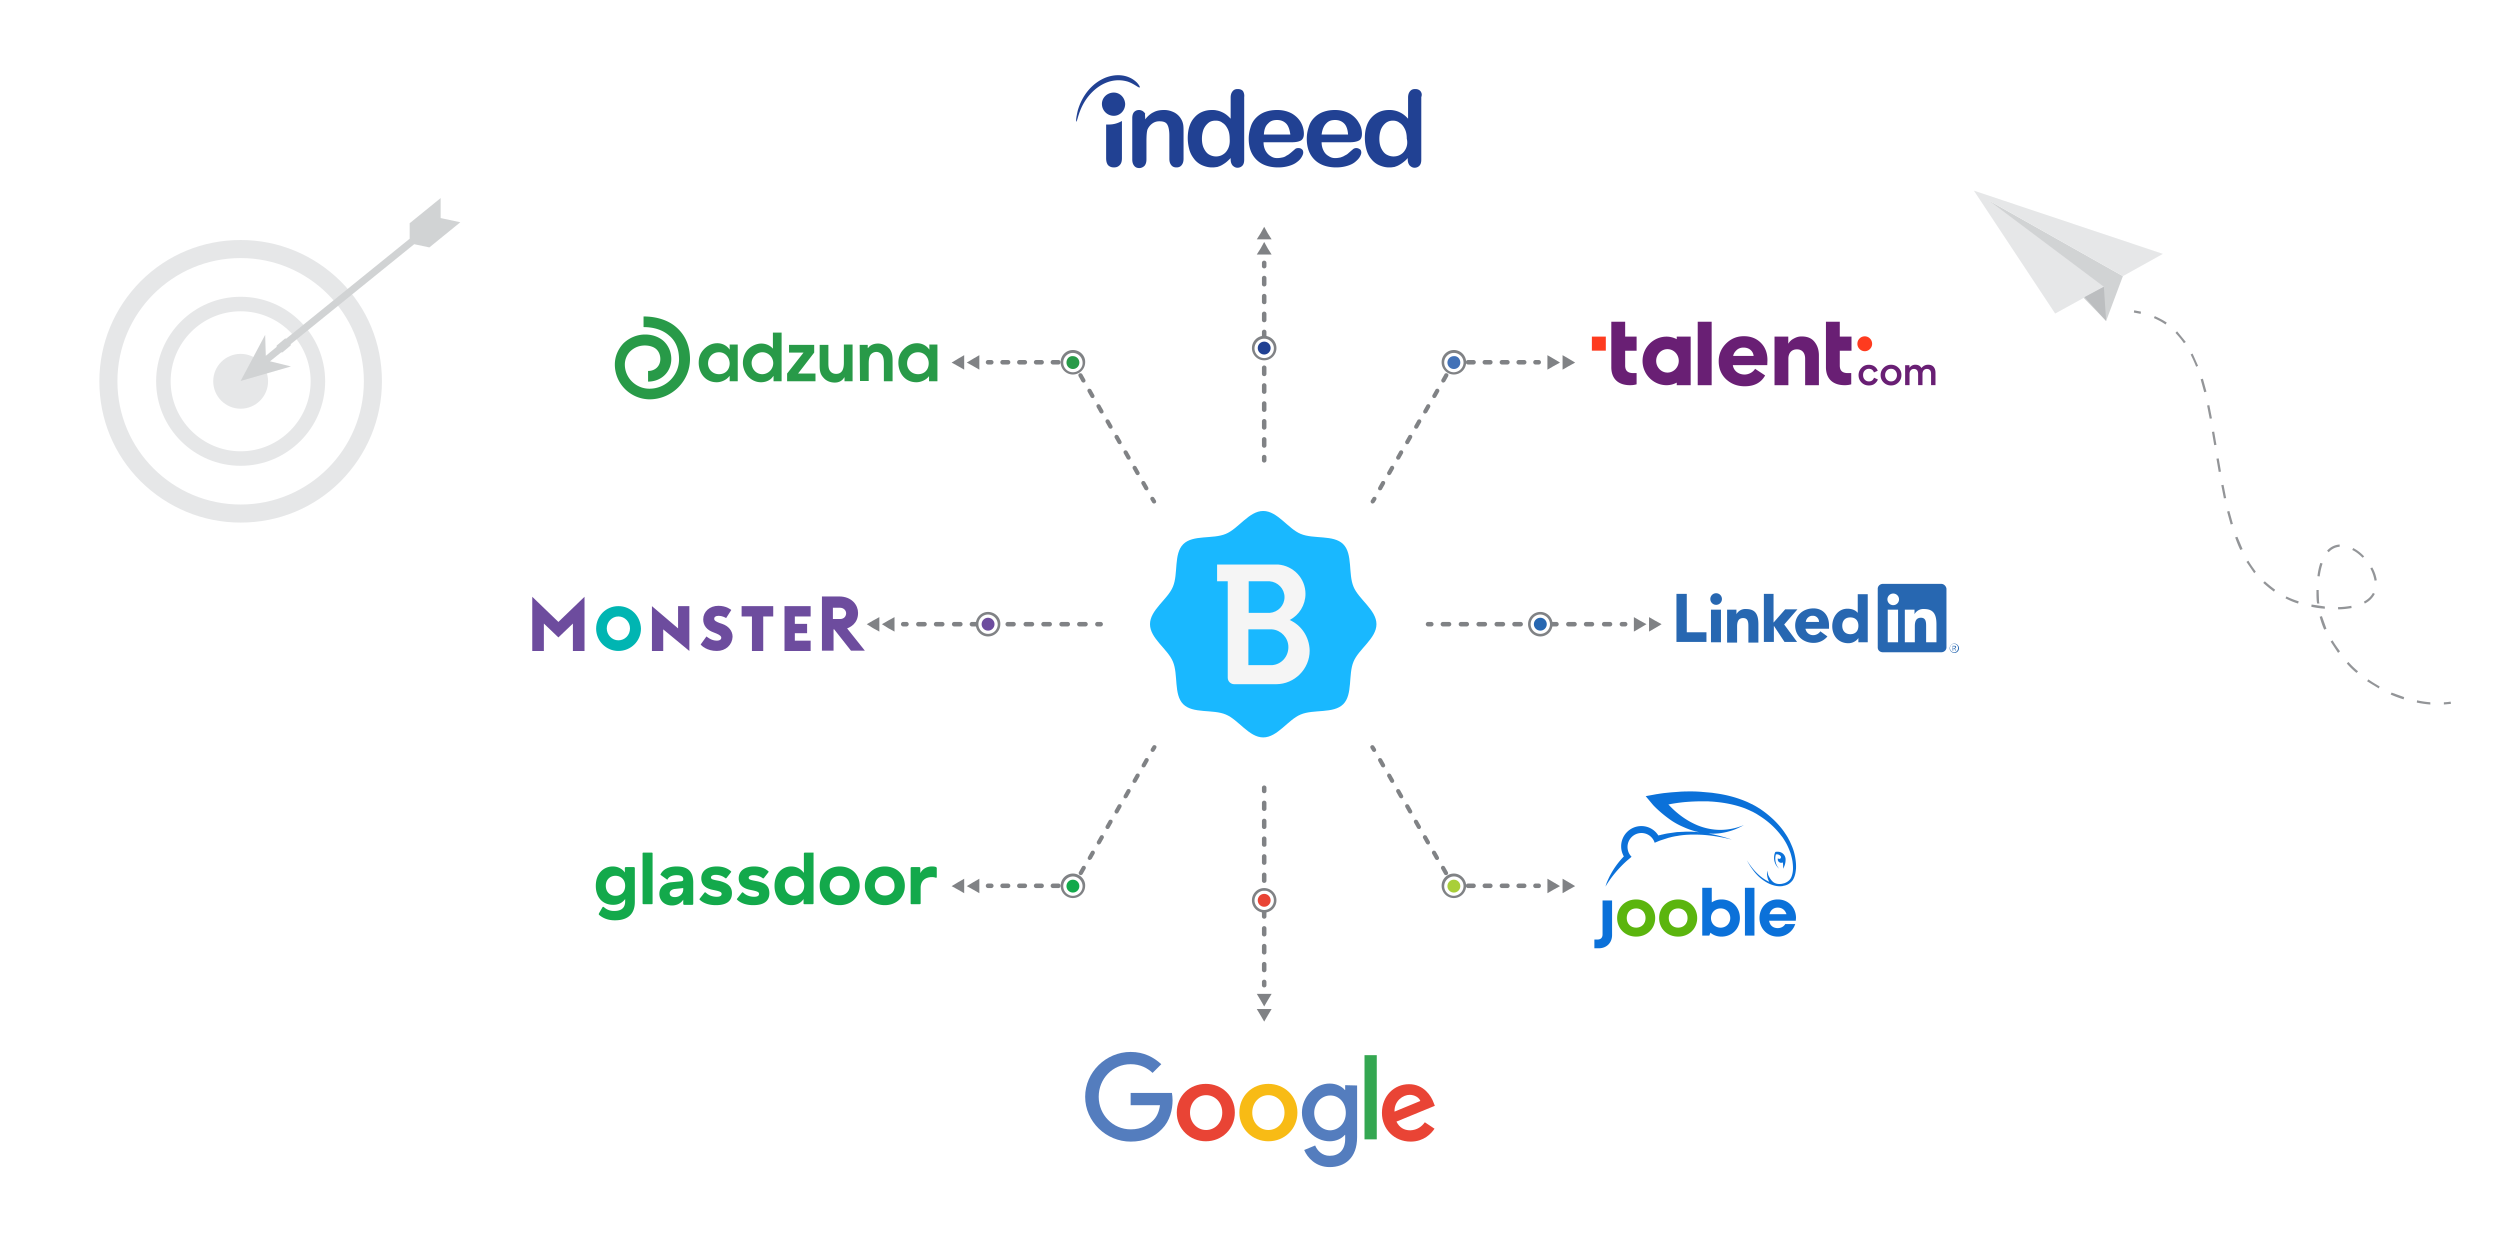 <svg xmlns="http://www.w3.org/2000/svg" xmlns:xlink="http://www.w3.org/1999/xlink" width="775" height="384"><path fill="#fff" d="M0 0h775v384H0z"/><path d="M530.615 119.413h-4.322V99.747h4.322v19.666zm6.563-6.223c.248 1.806 1.789 2.915 3.631 2.915 1.293 0 2.615-.692 3.271-1.776l3.107 2.056c-1.24 2.248-3.33 3.362-6.33 3.362-2.285 0-4.18-.722-5.752-2.164-1.541-1.473-2.309-3.333-2.309-5.61 0-2.14.768-3.945 2.285-5.473 1.541-1.525 3.385-2.277 5.504-2.277 2.172 0 3.934.697 5.285 2.057s2.037 3.166 2.037 5.36l-.055 1.555h-10.676v-.005zm6.441-2.861c-.111-1.306-1.182-2.582-3.135-2.582-.881 0-1.625.28-2.203.858-.578.555-.91 1.139-.992 1.724h6.33zm15.973 9.084v-8.221c0-1.747-.881-2.891-2.559-2.891-1.734 0-2.639 1.251-2.639 2.891v8.221h-4.293v-15.058h4.264v2.17h.029a3.85 3.85 0 0 1 1.459-1.443c1.293-.751 2.061-.78 2.697-.78 1.76 0 3.082.555 3.963 1.693.908 1.139 1.346 2.527 1.346 4.196v9.222h-4.267zm-35.483-15.058v7.529 7.528h-4.32v-.795c-.959.496-2.018.795-3.141.795-4.119 0-7.459-3.371-7.459-7.528s3.34-7.529 7.459-7.529c1.123 0 2.188.3 3.141.795v-.795h4.32zm-7.195 11.145c1.934 0 3.502-1.625 3.502-3.631s-1.568-3.632-3.502-3.632-3.5 1.625-3.5 3.632 1.568 3.631 3.5 3.631zm57.053-6.782v-4.363h-3.633v-4.608h-4.293v4.608 4.358 5.114c0 3.47 2.008 5.585 5.834 5.585.715 0 1.377-.083 2.008-.279v-3.475h-.768l-.223.004c-1.678 0-2.559-.667-2.559-2.36v-4.584h3.634zm-66.619 0v-4.363h-3.549v-4.608h-4.293v4.608 4.358 5.114c0 3.47 2.008 5.585 5.834 5.585.715 0 1.375-.083 2.008-.279v-3.475h-.77l-.223.004c-1.678 0-2.557-.667-2.557-2.36v-4.584h3.55z" fill="#691f74"/><path d="M493.482 108.718v-4.363h4.322v4.358h-4.322v.005zm82.985-.523c-.445-.447-.678-.998-.678-1.615 0-1.278 1.014-2.317 2.285-2.317s2.285 1.044 2.285 2.317c0 .617-.232 1.168-.678 1.615a2.18 2.18 0 0 1-1.607.681c-.609-.001-1.162-.234-1.607-.681z" fill="#fe3b1f"/><path d="M577.072 118.579c-.607-.613-.918-1.379-.918-2.292a3.17 3.17 0 0 1 .918-2.258c.607-.638 1.367-.947 2.271-.947 1.375 0 2.387.751 2.752 1.851l-1.172.529c-.264-.75-.793-1.133-1.57-1.133a1.73 1.73 0 0 0-1.283.545c-.346.357-.516.819-.516 1.389 0 .579.17 1.055.516 1.423.344.373.777.555 1.297.555.768 0 1.293-.383 1.58-1.148l1.191.535c-.17.495-.506.938-.973 1.311s-1.078.554-1.822.554c-.909-.002-1.663-.301-2.271-.914zm11.432-4.584a3.02 3.02 0 0 1 .938 2.268c0 .912-.311 1.678-.938 2.301-.619.614-1.377.928-2.281.928a3.18 3.18 0 0 1-2.295-.928c-.631-.613-.938-1.379-.938-2.281s.32-1.669.953-2.283 1.4-.927 2.295-.927c.879.009 1.633.308 2.266.922zm-4.119 2.267a2.03 2.03 0 0 0 .516 1.398 1.72 1.72 0 0 0 1.332.579c.539 0 .986-.187 1.318-.569a2.06 2.06 0 0 0 .506-1.389c0-.545-.172-1.007-.516-1.39-.332-.383-.779-.569-1.318-.569s-.986.187-1.332.569c-.33.379-.506.831-.506 1.371zm10.228 3.126v-3.475c0-.928-.412-1.542-1.316-1.542-.826 0-1.342.639-1.342 1.576v3.436h-1.367v-6.18h1.332v.835c.482-.647 1.09-.972 1.824-.972.885 0 1.512.334 1.891 1.021.633-.696 1.225-1.021 2.135-1.021 1.477 0 2.227 1.021 2.227 2.498v3.818h-1.367v-3.484c0-.938-.398-1.527-1.307-1.527-.836 0-1.352.624-1.352 1.562v3.45h-1.357v.005z" fill="#691f74"/><path fill="#5bb50e" d="M507.209 278.826c-3.369 0-5.902 2.465-5.902 5.764s2.533 5.764 5.902 5.764 5.902-2.465 5.902-5.764-2.533-5.764-5.902-5.764zm0 2.779c1.701 0 2.916 1.215 2.916 2.984s-1.215 2.986-2.916 2.986-2.918-1.215-2.918-2.986 1.215-2.984 2.918-2.984zm13.021-2.779c-3.369 0-5.904 2.465-5.904 5.764s2.502 5.764 5.904 5.764c3.369 0 5.902-2.465 5.902-5.764s-2.532-5.764-5.902-5.764zm0 2.779c1.701 0 2.916 1.215 2.916 2.984s-1.215 2.986-2.916 2.986-2.916-1.215-2.916-2.986 1.215-2.984 2.916-2.984z"/><path d="M533.635 290.354c3.334 0 5.729-2.465 5.729-5.764s-2.395-5.764-5.729-5.764c-1.111 0-2.152.348-2.986.902v-4.512h-2.953v14.826h2.189l.346-.904c.904.766 2.085 1.216 3.404 1.216zm2.742-5.764c0 1.701-1.283 2.986-2.986 2.986s-2.986-1.285-2.986-2.986 1.285-2.984 2.986-2.984c1.738-.001 2.986 1.283 2.986 2.984zm-41.182 6.668h-.939v2.707h1.389c2.396 0 4.098-1.701 4.098-4.096v-10.73h-2.951v10.521c-.001 1.041-.556 1.598-1.597 1.598zm45.733-16.041h2.951v14.826h-2.951v-14.826zm15.763 10.207l.07-.869c0-3.125-2.293-5.729-5.66-5.729-3.23 0-5.66 2.465-5.66 5.764 0 3.266 2.43 5.764 5.66 5.764a5.6 5.6 0 0 0 5.416-3.887h-3.09c-.451.764-1.285 1.248-2.326 1.248-1.424 0-2.432-.799-2.676-2.291h8.266zm-2.88-2.014h-5.279c.348-1.285 1.252-2.049 2.57-2.049s2.291.729 2.709 2.049zm2.847-16.633c-.105-.799-.244-1.598-.453-2.396a15.76 15.76 0 0 0-.799-2.291l-.121-.279-.121-.277-.121-.275-.123-.279-.275-.557c-.105-.174-.211-.346-.279-.52-.115-.23-.262-.463-.408-.693l-.217-.35-.348-.52-.346-.521c-.939-1.318-2.016-2.535-3.195-3.68-1.182-1.111-2.43-2.154-3.75-3.057l-.488-.346-.52-.314-.348-.217-.693-.408-.52-.275c-.176-.105-.35-.211-.559-.279l-1.145-.555c-2.986-1.32-6.146-2.189-9.342-2.674l-.607-.088-.609-.086a13.77 13.77 0 0 0-1.215-.139l-.605-.053h0l-.609-.053-.607-.053-.607-.051c-1.527-.139-3.16-.174-4.756-.139h-.592l-.59.035c-.387 0-.744.029-1.125.061l-.092.008-2.395.174-1.197.121-1.199.123-.607.086-.607.088-.625.104-.313.035-.348.068-3.021.555 2.293 2.744c1.354 1.459 3.68 3.473 5.869 4.932a22.44 22.44 0 0 0 3.506 1.873 23.79 23.79 0 0 0 3.75 1.355l1.16.279-1.125-.105c-.121 0-.244-.01-.365-.018l-.365-.018a4.41 4.41 0 0 1-.363-.018l-.365-.018h-1.459l-2.916.139-2.918.418-.729.139-.729.174c-.242.035-.486.104-.73.172-.207.035-.381.07-.588.139a6.2 6.2 0 0 0-5.279-2.914c-3.439 0-6.252 2.811-6.252 6.283 0 1.146.314 2.188.834 3.127-1.215 1.248-2.293 2.637-3.229 4.096-.521.834-1.008 1.701-1.424 2.57l-.592 1.318c-.035.121-.078.234-.121.348l-.121.346-.104.35-.104.346c.971-1.666 2.117-3.229 3.332-4.652 1.043-1.215 2.188-2.396 3.369-3.438l.625-.521.521-.451.242-.207c-.418-.418-.764-.939-.973-1.494-.174-.484-.277-1.006-.277-1.563a4.33 4.33 0 0 1 4.305-4.307c1.25 0 2.363.523 3.162 1.389.416.453.762 1.008.936 1.635l.799-.332.799-.33.313-.104 2.361-.764.348-.088.348-.086.131-.039.563-.135c.121-.016.234-.043.348-.068l.348-.07.693-.104c.939-.174 1.877-.279 2.814-.348l.711-.033.713-.035h1.389c3.785.035 7.568.625 11.285 1.561-2.396-.822-4.84-1.463-7.336-1.895 1.283.088 2.568.051 3.828-.119a19.9 19.9 0 0 0 3.75-.9c1.217-.418 2.361-.973 3.475-1.598-1.182.484-2.398.865-3.611 1.109s-2.467.383-3.682.383c-2.465 0-4.896-.521-7.119-1.424-2.223-.938-4.307-2.223-6.146-3.752-.938-.762-1.805-1.596-2.639-2.465a.99.99 0 0 1-.104-.121 1.63 1.63 0 0 0-.105-.121c.227-.035.443-.078.66-.121a11.18 11.18 0 0 1 .66-.121c1.492-.244 3.021-.451 4.549-.557 1.459-.104 2.986-.174 4.514-.174h1.148c.381 0 .762 0 1.145.035a10.97 10.97 0 0 0 .572.035c.191.008.383.018.574.035l1.145.104c3.021.313 6.008.938 8.854 2.014l1.043.451a3.78 3.78 0 0 1 .26.121c.088.043.174.088.262.123l.52.242c.217.086.42.201.625.314.125.07.252.141.383.205l.486.279.486.313c1.283.799 2.535 1.701 3.682 2.709a25.48 25.48 0 0 1 3.125 3.299c.029.039.061.084.092.129a2.26 2.26 0 0 0 .256.322c.051.07.113.146.174.227l.174.225c.207.313.416.623.623.973a15.38 15.38 0 0 1 1.076 2.014c.313.693.592 1.389.834 2.119a23.09 23.09 0 0 1 .521 2.221c.104.764.172 1.494.172 2.258a7.48 7.48 0 0 1-.313 2.186c-.104.35-.242.695-.416.973s-.416.557-.693.766a3.52 3.52 0 0 1-.904.555c-.033.018-.078.035-.121.053s-.086.033-.121.053l-.242.068c-.039.02-.086.027-.139.037-.043.008-.092.016-.141.033-.018 0-.043.008-.068.016a.23.23 0 0 1-.068.018l-.141.035c-.313.07-.625.07-.938.07-.764 0-1.527-.277-2.084-.834s-.973-1.25-1.283-1.945c-.139-.451-.244-.902-.314-1.387-.068.484-.104.971-.033 1.459.068.658.242 1.354.623 1.908.035.035 0 .104-.068.07-.053-.02-.104-.045-.156-.07s-.104-.051-.156-.07c-1.389-.693-2.604-1.666-3.682-2.777s-2.012-2.396-2.848-3.715l.279.52.141.244a1.72 1.72 0 0 0 .068.121c.025.043.051.086.068.121l.313.52a5.52 5.52 0 0 0 .314.488c.449.66.902 1.283 1.422 1.908.521.592 1.076 1.182 1.701 1.668.625.52 1.285.973 1.98 1.355a9.92 9.92 0 0 0 2.256.902c.799.207 1.635.275 2.467.174l.139-.035c.018 0 .043-.01.068-.018s.053-.018.07-.018c.053-.018.104-.027.156-.035a.97.97 0 0 0 .156-.035l.313-.068.313-.105c.383-.139.799-.346 1.111-.623a4.65 4.65 0 0 0 .902-.939 5.27 5.27 0 0 0 .557-1.18c.277-.799.381-1.633.451-2.432.032-.799-.003-1.633-.107-2.432zm-3.89 1.77v.314c0 .068-.008.146-.018.225l-.018.227c.521-.832.799-1.771.799-2.813v-.07c0-1.18-.867-2.186-2.049-2.359h-.033c-.139-.035-.279-.035-.451-.035h-.105c-.174 0-.348.035-.52.068-.139.242-.244.52-.314.834a4.81 4.81 0 0 0-.104 1.006 4.36 4.36 0 0 0 1.598 3.369c-.766-.832-1.215-1.91-1.215-3.125a4.41 4.41 0 0 1 .207-1.355h.242c.475 0 .895.213 1.195.541.066.1.125.197.125.326 0 .314-.242.557-.521.557a.49.49 0 0 1-.416-.207c-.033.104-.068.242-.068.346a1.08 1.08 0 0 0 1.076 1.076c.18 0 .352-.045.502-.125.056.391.088.792.088 1.2z" fill="#0b71d9"/><g fill="#808285"><path d="M476 113a.7.7 0 1 1 0-1.4h1a.7.7 0 1 1 0 1.4h0-1zm-5.2 0a.7.7 0 1 1 0-1.4h1.7a.7.7 0 1 1 0 1.4h0-1.7zm-5.2 0a.7.7 0 1 1 0-1.4h1.7a.7.7 0 1 1 0 1.4h-1.7zm-5.3 0a.7.7 0 1 1 0-1.4h1.7a.7.7 0 1 1 0 1.4h-1.7zm-5.2 0a.7.7 0 1 1 0-1.4h1.7a.7.7 0 1 1 0 1.4h0-1.7zm-4.9.8c-.101 0-.2 0-.3-.1-.2-.1-.301-.2-.301-.4s0-.3.101-.5l.5-.8c.1-.2.3-.3.6-.3h1a.7.7 0 1 1 0 1.4h-.7l-.199.5c-.301.1-.501.2-.701.2zM427.8 152c-.1 0-.2 0-.3-.1-.2-.1-.3-.2-.3-.4s0-.3.1-.5l.9-1.6c.1-.2.3-.3.6-.3.101 0 .2 0 .3.1.2.1.301.2.301.4s0 .3-.101.5l-.899 1.6c-.101.2-.301.3-.601.3zm2.8-4.7c-.1 0-.199 0-.3-.1-.3-.2-.399-.6-.2-.9l.9-1.6c.1-.2.3-.3.6-.3.101 0 .2 0 .301.1.3.2.399.6.199.9l-.9 1.6c-.1.1-.3.3-.6.3zm2.8-4.8c-.101 0-.2 0-.301-.1-.3-.2-.399-.6-.199-.9l.899-1.6c.101-.2.3-.3.601-.3.1 0 .199 0 .3.1.3.2.399.6.2.9l-.9 1.6c-.1.2-.3.3-.6.3zm2.8-4.8c-.101 0-.2 0-.3-.1-.301-.2-.4-.6-.2-.9l.899-1.6c.101-.2.301-.3.601-.3.1 0 .2 0 .3.1.2.1.3.2.3.4s0 .3-.1.5l-.9 1.6c-.1.2-.3.3-.6.3zm2.8-4.8c-.1 0-.2 0-.3-.1-.2-.1-.3-.2-.3-.4s0-.4.1-.5l.9-1.6c.1-.2.3-.3.6-.3.1 0 .2 0 .3.1.3.2.4.6.2.9l-.9 1.6c-.1.2-.3.3-.6.3zm2.8-4.7c-.1 0-.2 0-.3-.1-.2-.1-.3-.2-.3-.4-.016-.173.019-.347.1-.5l.9-1.6c.1-.2.3-.3.6-.3.101 0 .2 0 .3.1.301.2.4.6.2.9l-.899 1.6c-.101.1-.401.3-.601.3zm2.8-4.8c-.1 0-.199 0-.3-.1-.3-.2-.399-.6-.2-.9l.9-1.6c.1-.2.3-.3.6-.3.101 0 .2 0 .301.1.3.2.399.6.199.9l-.899 1.6c-.101.2-.401.3-.601.3zm2.8-4.8c-.101 0-.2 0-.301-.1-.3-.2-.399-.6-.199-.9l.899-1.6c.101-.2.3-.3.601-.3.1 0 .199 0 .3.1.2.1.3.2.3.4s0 .3-.1.5l-.9 1.6c-.2.2-.4.3-.6.3zm-21.9 37.5c-.1 0-.2 0-.3-.1-.3-.2-.4-.6-.2-.9l.5-.8c.1-.2.3-.3.6-.3.101 0 .2 0 .301.1.199.1.3.2.3.4s0 .3-.101.5l-.5.8c-.1.1-.4.3-.6.3zM306.3 113a.7.7 0 1 1 0-1.4h1a.7.7 0 1 1 0 1.4h0-1zm20.1 0a.7.7 0 1 1 0-1.4h1.7a.7.7 0 1 1 0 1.4h-1.7zm-5.2 0a.7.7 0 1 1 0-1.4h1.7a.7.7 0 1 1 0 1.4h-1.7zm-5.2 0a.7.7 0 1 1 0-1.4h1.7a.7.7 0 1 1 0 1.4H316zm-5.2 0a.7.7 0 1 1 0-1.4h1.7a.7.7 0 1 1 0 1.4h-1.7zm22.3.8c-.2 0-.5-.1-.6-.3l-.3-.6-.5.1a.7.7 0 1 1 0-1.4h1c.2 0 .5.1.6.3l.5.8c.081.153.116.327.1.5 0 .2-.2.3-.3.4-.3.2-.4.2-.5.2h0zm22.3 38.2c-.2 0-.5-.1-.6-.3l-.9-1.6c-.2-.3-.1-.7.2-.9.1-.1.2-.1.3-.1.2 0 .5.1.6.3l.9 1.6c.081.153.116.327.1.5 0 .2-.2.3-.3.4 0 .1-.1.1-.3.1zm-2.7-4.7c-.2 0-.5-.1-.6-.3l-.9-1.6c-.1-.2-.1-.3-.1-.5s.2-.3.3-.4.2-.1.3-.1c.2 0 .5.1.6.3l.9 1.6c.2.3.1.7-.2.9-.1 0-.2.1-.3.1zm-2.8-4.8c-.2 0-.5-.1-.6-.3l-.9-1.6c-.1-.2-.1-.3-.1-.5s.2-.3.3-.4.2-.1.3-.1c.2 0 .5.1.6.3l.9 1.6c.2.3.1.7-.2.9-.1.1-.2.1-.3.1h0zm-2.8-4.8c-.2 0-.5-.1-.6-.3l-.9-1.6c-.2-.3-.1-.7.2-.9.1-.1.2-.1.3-.1.2 0 .5.1.6.3l.9 1.6c.081.153.116.327.1.5 0 .2-.2.3-.3.4s-.2.1-.3.1h0zm-2.8-4.8c-.2 0-.5-.1-.6-.3l-.9-1.6c-.2-.3-.1-.7.2-.9.1-.1.2-.1.3-.1.2 0 .5.1.6.3l.9 1.6c.081.154.116.327.1.5 0 .2-.2.3-.3.4s-.2.1-.3.1zm-2.8-4.7c-.2 0-.5-.1-.6-.3l-.9-1.6c-.1-.2-.1-.3-.1-.5s.2-.3.3-.4.2-.1.3-.1c.2 0 .5.1.6.3l.9 1.6c.081.153.116.327.1.5 0 .2-.2.3-.3.4-.1 0-.2.1-.3.1zm-2.8-4.8c-.2 0-.5-.1-.6-.3l-.9-1.6c-.1-.2-.1-.3-.1-.5s.2-.3.3-.4.2-.1.3-.1c.2 0 .5.1.6.3l.9 1.6c.2.3.1.7-.2.9-.1.1-.2.1-.3.1h0zm-2.8-4.8c-.2 0-.5-.1-.6-.3l-.9-1.6c-.1-.1-.1-.3-.1-.5s.2-.3.3-.4.2-.1.3-.1c.2 0 .5.1.6.3l.9 1.6c.1.2.1.3.1.5s-.2.3-.3.4-.2.1-.3.1zm21.9 37.5c-.2 0-.5-.1-.6-.3l-.5-.8c-.1-.2-.1-.3-.1-.5s.2-.3.3-.4.2-.1.3-.1c.2 0 .5.1.6.3l.5.8c.081.153.116.327.1.5 0 .2-.2.3-.3.4-.1 0-.2.1-.3.1zM476 275.3a.7.7 0 0 1-.7-.7.7.7 0 0 1 .7-.699h1a.7.7 0 0 1 .7.699.7.7 0 0 1-.7.7h0-1zm-5.2 0a.7.7 0 0 1-.7-.7.7.7 0 0 1 .7-.699h1.7a.7.7 0 0 1 .7.699.7.7 0 0 1-.7.7h0-1.7zm-5.2 0a.7.7 0 0 1-.699-.7.7.7 0 0 1 .699-.699h1.7a.7.7 0 0 1 .7.699.7.7 0 0 1-.7.7h-1.7zm-5.3 0a.7.7 0 0 1-.7-.7.7.7 0 0 1 .7-.699h1.7a.7.7 0 0 1 .7.699.7.7 0 0 1-.7.7h-1.7zm-5.2 0a.7.7 0 0 1-.699-.7.7.7 0 0 1 .699-.699h1.7a.7.7 0 0 1 .7.699.7.7 0 0 1-.7.7h0-1.7zm-4.4 0c-.2 0-.5-.1-.601-.3l-.5-.8c-.1-.2-.1-.3-.1-.5s.2-.3.3-.4.2-.1.3-.1c.2 0 .5.1.601.3l.3.6.5-.1a.7.7 0 1 1 .004 1.4h-.804v-.1zm-2.4-4c-.2 0-.5-.1-.6-.3l-.9-1.6c-.2-.301-.1-.7.2-.9.1-.1.2-.1.3-.1.2 0 .5.1.601.3l.899 1.6c.101.2.101.3.101.5s-.2.3-.301.4c0 .1-.2.1-.3.1zm-2.8-4.7c-.2 0-.5-.1-.6-.3l-.9-1.6c-.2-.3-.1-.7.2-.9.1-.1.2-.1.3-.1.2 0 .5.1.6.3l.9 1.6c.081.154.115.328.1.5 0 .2-.199.301-.3.4 0 0-.1.1-.3.1zm-2.8-4.8c-.2 0-.4-.1-.601-.3l-.899-1.6c-.2-.301-.101-.7.2-.9.1-.1.199-.1.3-.1.2 0 .5.1.6.3l.9 1.6c.2.3.1.7-.2.9 0 0-.1.1-.3.1zm-2.8-4.8c-.2 0-.5-.1-.601-.3l-.899-1.6c-.101-.199-.101-.3-.101-.5s.2-.3.3-.399.2-.101.301-.101c.199 0 .5.101.6.301l.9 1.6c.199.3.1.7-.2.9 0 .099-.1.099-.3.099zm-2.7-4.8c-.2 0-.5-.101-.601-.3l-.899-1.6c-.101-.2-.101-.3-.101-.5s.2-.3.301-.399.199-.101.3-.101c.2 0 .5.101.6.3l.9 1.601a.9.9 0 0 1 .1.5c0 .2-.2.3-.3.399s-.2.1-.3.1zm-2.8-4.7c-.2 0-.4-.1-.601-.3l-.899-1.6a.65.65 0 0 1 .199-.899c.101-.101.2-.101.301-.101.199 0 .5.101.6.301l.9 1.6a.91.91 0 0 1 .1.5c0 .2-.2.3-.3.4-.1-.001-.2.099-.3.099h0zm-2.8-4.8c-.199 0-.5-.101-.6-.3l-.9-1.601c-.199-.3-.1-.7.2-.899.101-.101.2-.101.3-.101.2 0 .5.101.601.3l.899 1.601c.2.3.101.7-.199.899-.101.001-.201.101-.301.101zm-2.8-4.8c-.2 0-.5-.101-.6-.301l-.9-1.6c-.1-.2-.1-.3-.1-.5s.2-.3.3-.4.2-.1.3-.1c.2 0 .5.1.601.3l.899 1.601a.9.9 0 0 1 .101.5c0 .199-.2.3-.301.399s-.2.101-.3.101zm-2.8-4.8c-.2 0-.5-.1-.6-.3l-.5-.8c-.101-.2-.101-.3-.101-.5s.2-.3.3-.4.2-.1.301-.1c.199 0 .5.1.6.3l.5.8c.081.154.115.328.1.5 0 .2-.199.301-.3.4s-.2.1-.3.1z"/><use xlink:href="#B"/><path d="M497.3 194.2a.7.7 0 0 1 0-1.4h1.8a.7.7 0 0 1 0 1.4h0-1.8zm-5.6 0a.7.7 0 0 1 0-1.4h1.8a.7.7 0 0 1 0 1.4h-1.8zm-5.5 0a.7.7 0 0 1 0-1.4h1.899a.7.7 0 0 1 0 1.4H486.2zm-5.6 0a.7.7 0 0 1 0-1.4h1.9a.7.7 0 0 1 0 1.4h0-1.9zm-5.5 0a.7.7 0 0 1 0-1.4h1.801a.7.7 0 0 1 0 1.4H475.1zm-5.6 0a.7.7 0 0 1 0-1.4h1.9a.7.7 0 0 1 0 1.4h-1.9zm-5.5 0a.7.7 0 0 1 0-1.4h1.9a.7.7 0 0 1 0 1.4h0-1.9zm-5.6 0a.7.7 0 0 1 0-1.4h1.899a.7.7 0 0 1 0 1.4h0-1.899zm-5.5 0a.7.7 0 0 1 0-1.4h1.8a.7.7 0 0 1 0 1.4h0-1.8zm-5.6 0a.7.7 0 0 1 0-1.4h1.9a.7.7 0 0 1 0 1.4h-1.9z"/><use xlink:href="#B" x="-60.1"/><use xlink:href="#B" x="-222.8"/><path d="M334.6 194.2a.7.7 0 0 1 0-1.4h1.9a.7.7 0 0 1 0 1.4h-1.9zm-5.5 0a.7.7 0 0 1 0-1.4h1.9a.7.7 0 0 1 0 1.4h0-1.9zm-5.6 0a.7.7 0 0 1 0-1.4h1.9a.7.7 0 0 1 0 1.4h-1.9zm-5.5 0a.7.7 0 0 1 0-1.4h1.9a.7.7 0 0 1 0 1.4H318zm-5.6 0a.7.7 0 0 1 0-1.4h1.8a.7.7 0 0 1 0 1.4h-1.8zm-5.5 0a.7.7 0 0 1 0-1.4h1.9a.7.7 0 0 1 0 1.4h-1.9zm-5.6 0a.7.7 0 0 1 0-1.4h1.9a.7.7 0 0 1 0 1.4h-1.9zm-5.5 0a.7.7 0 0 1 0-1.4h1.9a.7.7 0 0 1 0 1.4h-1.9zm-5.6 0a.7.7 0 0 1 0-1.4h1.9a.7.7 0 0 1 0 1.4h-1.9zm-5.5 0a.7.7 0 0 1 0-1.4h1.9a.7.7 0 0 1 0 1.4h-1.9z"/><use xlink:href="#B" x="-162.6"/><path d="M391.9 306.1a.68.68 0 0 1-.7-.659c-.001-.013-.001-.026 0-.04v-1a.7.7 0 0 1 .7-.7.7.7 0 0 1 .699.7v1a.68.68 0 0 1-.659.699c-.013.001-.026.001-.04 0h0zm0-4.7a.68.68 0 0 1-.7-.66c-.001-.014-.001-.027 0-.04v-1.8a.7.7 0 0 1 .7-.7.7.7 0 0 1 .699.7v1.8a.68.68 0 0 1-.659.7h-.04 0zm0-5.5a.68.68 0 0 1-.7-.66c-.001-.014-.001-.027 0-.04v-1.9a.7.7 0 0 1 .7-.7.7.7 0 0 1 .699.7v1.9a.68.68 0 0 1-.659.7h-.04 0zm0-5.6a.68.68 0 0 1-.7-.659.28.28 0 0 1 0-.041v-1.8a.7.7 0 0 1 .7-.7.7.7 0 0 1 .699.7v1.8a.68.68 0 0 1-.659.7c-.013.001-.026.001-.04 0h0zm0-5.5a.68.68 0 0 1-.7-.659.28.28 0 0 1 0-.041v-1.9a.7.7 0 0 1 .7-.7.7.7 0 0 1 .699.7v1.899a.68.68 0 0 1-.659.7c-.013.002-.026.002-.04.001h0zm0-5.6a.68.68 0 0 1-.7-.659.28.28 0 0 1 0-.041v-1.9a.7.7 0 0 1 .7-.699.7.7 0 0 1 .699.699v1.9a.68.68 0 0 1-.659.7h-.04 0zm0-5.5a.68.68 0 0 1-.7-.659.28.28 0 0 1 0-.041v-1.8a.7.7 0 0 1 .7-.7.7.7 0 0 1 .699.7v1.8a.68.68 0 0 1-.659.7h-.04 0zm0-5.6a.68.68 0 0 1-.7-.659c-.001-.014-.001-.026 0-.04v-1.9a.7.7 0 0 1 .7-.7.7.7 0 0 1 .699.7v1.9a.68.68 0 0 1-.659.699c-.013.001-.026.001-.04 0h0zm0-5.6a.68.68 0 0 1-.7-.659.28.28 0 0 1 0-.041V260a.7.7 0 0 1 .7-.7.7.7 0 0 1 .699.7v1.9c.001.4-.299.6-.699.6h0zm0-5.5a.68.68 0 0 1-.7-.659.28.28 0 0 1 0-.041v-1.8a.7.7 0 0 1 .7-.7.7.7 0 0 1 .699.7v1.8a.68.68 0 0 1-.659.7h-.04 0zm0-5.6a.68.68 0 0 1-.7-.66c-.001-.014-.001-.027 0-.04v-1.8a.7.7 0 0 1 .7-.7.7.7 0 0 1 .699.7v1.8a.68.68 0 0 1-.659.7h-.04 0zm0-5.5a.68.68 0 0 1-.7-.66c-.001-.014-.001-.026 0-.04v-1a.7.7 0 0 1 .7-.7.7.7 0 0 1 .699.7v1a.68.68 0 0 1-.659.7h-.04 0zm0-162.7a.68.68 0 0 1-.7-.66.28.28 0 0 1 0-.041v-1a.7.7 0 0 1 .7-.7.7.7 0 0 1 .699.7v1a.68.68 0 0 1-.659.7c-.013.001-.026.001-.04.001h0z"/><path d="M391.9 138.8a.68.68 0 0 1-.7-.659.28.28 0 0 1 0-.041v-1.9a.7.7 0 0 1 .7-.7.7.7 0 0 1 .699.7v1.9a.68.68 0 0 1-.659.7h-.04 0zm0-5.6a.68.68 0 0 1-.7-.66.28.28 0 0 1 0-.041v-1.9a.7.7 0 0 1 .7-.7.7.7 0 0 1 .699.7v1.9a.68.68 0 0 1-.659.7c-.013.001-.026.001-.04.001h0zm0-5.5a.68.68 0 0 1-.7-.66.28.28 0 0 1 0-.041v-1.9a.7.7 0 0 1 .7-.7.7.7 0 0 1 .699.7v1.9a.68.68 0 0 1-.659.7c-.013.001-.026.001-.04.001h0zm0-5.6a.68.68 0 0 1-.7-.66.28.28 0 0 1 0-.041v-1.9a.7.7 0 0 1 .7-.7.7.7 0 0 1 .699.7v1.9a.68.68 0 0 1-.659.7c-.013.002-.026.002-.04.001h0zm0-5.5a.68.68 0 0 1-.7-.66.28.28 0 0 1 0-.041V114a.7.7 0 0 1 .7-.7.7.7 0 0 1 .699.7v1.9a.68.68 0 0 1-.659.7c-.013.001-.026.001-.04 0h0zm0-5.6a.68.68 0 0 1-.7-.659.28.28 0 0 1 0-.041v-1.9a.7.7 0 0 1 .7-.7.7.7 0 0 1 .699.7v1.9a.68.68 0 0 1-.659.7h-.04 0zm0-5.5a.68.68 0 0 1-.7-.659.28.28 0 0 1 0-.041v-1.9a.7.7 0 0 1 .7-.7.7.7 0 0 1 .699.7v1.9a.68.68 0 0 1-.659.7h-.04 0zm0-5.6a.68.68 0 0 1-.7-.659.28.28 0 0 1 0-.041v-1.9a.7.7 0 0 1 .7-.7.7.7 0 0 1 .699.7v1.9a.68.68 0 0 1-.659.7h-.04 0zm0-5.6a.68.68 0 0 1-.7-.659.28.28 0 0 1 0-.041v-1.8a.7.7 0 0 1 .7-.7.7.7 0 0 1 .699.7v1.8c.001.5-.299.7-.699.7h0zm0-5.5a.68.68 0 0 1-.7-.659.28.28 0 0 1 0-.041v-1.9a.7.7 0 0 1 .7-.7.7.7 0 0 1 .699.7v1.9a.68.68 0 0 1-.659.7h-.04 0zm0 54.6a.68.68 0 0 1-.7-.659.28.28 0 0 1 0-.041v-1a.7.7 0 0 1 .7-.7.7.7 0 0 1 .699.7v1a.68.68 0 0 1-.659.7h-.04 0zm-85.6 131.9a.7.7 0 0 1-.7-.7.7.7 0 0 1 .7-.699h1a.7.7 0 0 1 .7.699.7.7 0 0 1-.7.7h0-1zm20.1 0a.7.7 0 0 1-.7-.7.7.7 0 0 1 .7-.699h1.7a.7.7 0 0 1 .7.699.7.7 0 0 1-.7.7h-1.7zm-5.2 0a.7.7 0 0 1-.7-.7.7.7 0 0 1 .7-.699h1.7a.7.7 0 0 1 .7.699.7.7 0 0 1-.7.7h-1.7zm-5.2 0a.7.7 0 0 1-.7-.7.7.7 0 0 1 .7-.699h1.7a.7.7 0 0 1 .7.699.7.7 0 0 1-.7.7H316zm-5.2 0a.7.7 0 0 1-.7-.7.7.7 0 0 1 .7-.699h1.7a.7.7 0 0 1 .7.699.7.7 0 0 1-.7.7h-1.7zm20.9 0a.7.7 0 0 1-.702-.698.7.7 0 0 1 .698-.701h.704l.2-.5c.1-.2.3-.301.6-.301.1 0 .2 0 .3.101s.3.2.3.399 0 .4-.1.5l-.5.801c-.1.199-.3.3-.6.3h-.9v.099zm3.3-4c-.1 0-.2 0-.3-.1-.3-.2-.4-.601-.2-.9l.9-1.6c.1-.2.3-.3.6-.3.1 0 .2 0 .3.1s.3.2.3.4 0 .399-.1.5l-.9 1.6c-.2.2-.4.3-.6.3zm2.8-4.7c-.1 0-.2 0-.3-.1-.2-.1-.3-.2-.3-.4s0-.3.1-.5l.9-1.6c.1-.2.3-.3.6-.3.1 0 .2 0 .3.1.3.2.4.601.2.9l-.9 1.6c-.2.1-.4.3-.6.3zm2.8-4.8c-.1 0-.2 0-.3-.1-.3-.2-.4-.601-.2-.9l.9-1.6c.1-.2.3-.3.6-.3.1 0 .2 0 .3.1.3.2.4.6.2.9l-.9 1.6c-.2.2-.4.3-.6.3zm2.7-4.8c-.1 0-.2 0-.3-.1s-.3-.2-.3-.4 0-.3.1-.5l.9-1.6c.1-.2.3-.301.6-.301.1 0 .2 0 .3.101.2.1.3.2.3.399s0 .4-.1.5l-.9 1.601c-.1.2-.3.3-.6.3zm2.8-4.8c-.1 0-.2 0-.3-.101-.3-.199-.4-.6-.2-.899l.9-1.601c.1-.199.3-.3.6-.3.1 0 .2 0 .3.101s.3.199.3.399 0 .3-.1.5l-.9 1.601c-.1.2-.3.3-.6.3zm2.8-4.7c-.1 0-.2 0-.3-.1-.2-.101-.3-.2-.3-.4s0-.3.1-.5l.9-1.6c.1-.2.3-.301.6-.301.1 0 .2 0 .3.101.3.2.4.6.2.899l-.9 1.601c-.1.1-.3.3-.6.3h0zm2.8-4.8c-.1 0-.2 0-.3-.101-.2-.1-.3-.199-.3-.399-.016-.173.019-.347.1-.5l.9-1.601c.1-.199.3-.3.6-.3.1 0 .2 0 .3.101.2.1.3.199.3.399s0 .4-.1.5l-.9 1.601c-.1.2-.3.3-.6.3zm2.8-4.8c-.1 0-.2 0-.3-.101-.2-.1-.3-.2-.3-.399a.89.89 0 0 1 .1-.5l.9-1.601c.1-.2.3-.3.6-.3.1 0 .2 0 .3.1s.3.2.3.4 0 .4-.1.5l-.9 1.6c-.1.201-.3.301-.6.301zm2.8-4.8c-.1 0-.2 0-.3-.1s-.3-.2-.3-.4 0-.3.1-.5l.5-.8c.1-.2.3-.3.6-.3.1 0 .2 0 .3.1.2.101.3.2.3.4s0 .3-.1.5l-.5.8c-.1.2-.4.3-.6.3z"/></g><path d="M477.5 196.9a3.4 3.4 0 1 1 0-6.8 3.4 3.4 0 1 1 0 6.8h0zm-171.2-.1a3.33 3.33 0 0 1-3.3-3.3 3.33 3.33 0 0 1 3.3-3.3 3.33 3.33 0 0 1 3.3 3.3 3.33 3.33 0 0 1-3.3 3.3zm85.6 85.4a3.12 3.12 0 0 1-3.101-3.101 3.12 3.12 0 0 1 3.101-3.1 3.12 3.12 0 0 1 3.1 3.1 3.12 3.12 0 0 1-3.1 3.101zm0-171a3.33 3.33 0 0 1-3.301-3.3 3.33 3.33 0 0 1 3.301-3.3 3.33 3.33 0 0 1 3.3 3.3 3.33 3.33 0 0 1-3.3 3.3z" fill="#fff"/><g fill="#808285"><path d="M450.7 108.5a3.8 3.8 0 1 0 0 7.6 3.8 3.8 0 0 0 .005-7.6zm0 6.9a3.01 3.01 0 0 1-3-3 3.01 3.01 0 0 1 3-3 3.01 3.01 0 0 1 3 3 3.08 3.08 0 0 1-3 3zm-118.1-6.9a3.8 3.8 0 0 0 0 7.6 3.8 3.8 0 0 0 3.8-3.8h0c.1-2.1-1.7-3.8-3.8-3.8zm0 6.9a3.01 3.01 0 0 1-3-3 3.01 3.01 0 0 1 3-3 3.08 3.08 0 0 1 3 3c.1 1.6-1.3 3-3 3zm118.1 155.4a3.8 3.8 0 1 0 0 7.601 3.8 3.8 0 0 0 3.8-3.801h0c0-2-1.7-3.8-3.8-3.8zm0 6.9a3.01 3.01 0 0 1-3-3 3.08 3.08 0 0 1 3-3 3.01 3.01 0 0 1 3 3 3.08 3.08 0 0 1-3 3zm26.8-88a3.8 3.8 0 1 0 0 7.6 3.8 3.8 0 1 0 0-7.6zm0 6.8a3.01 3.01 0 0 1-3-3 3.01 3.01 0 0 1 3-3 3.08 3.08 0 0 1 3 3 3.01 3.01 0 0 1-3 3z"/><path d="M306.3 189.7a3.8 3.8 0 1 0 0 7.6 3.8 3.8 0 0 0 3.8-3.8h0c.1-2.1-1.7-3.8-3.8-3.8zm0 6.8a3.01 3.01 0 0 1-3-3 3.01 3.01 0 0 1 3-3 3.08 3.08 0 0 1 3 3c0 1.7-1.3 3-3 3zm85.6 78.8a3.8 3.8 0 1 0 0 7.601 3.8 3.8 0 1 0 0-7.601zm0 6.8a3.01 3.01 0 0 1-3-3 3.08 3.08 0 0 1 3-3 3.01 3.01 0 0 1 3 3 3.01 3.01 0 0 1-3 3zm0-178a3.8 3.8 0 1 0 0 7.6 3.8 3.8 0 1 0 0-7.6zm0 6.9a3.01 3.01 0 0 1-3-3 3.01 3.01 0 0 1 3-3 3.01 3.01 0 0 1 3 3 3.01 3.01 0 0 1-3 3zm-59.3 159.8a3.8 3.8 0 1 0 0 7.601 3.8 3.8 0 0 0 3.8-3.801h0c.1-2-1.7-3.8-3.8-3.8zm0 6.9a3.01 3.01 0 0 1-3-3 3.08 3.08 0 0 1 3-3 3.08 3.08 0 0 1 3 3 3.01 3.01 0 0 1-3 3z"/></g><circle fill="#fff" cx="391.6" cy="193.5" r="44.7"/><path fill="#6d4c9e" d="M262.6 194.8c.8-.3 3.4-1.399 3.4-4.8 0-2.4-1.9-5.1-5.9-5.1h-5.3v16.8h3.6v-6.6h.2l5.2 6.601h4.3l-5.5-6.901zm-2.2-2.9h-2.2v-3.5h2.2c1.1 0 1.9.8 1.9 1.7s-.6 1.8-1.9 1.8zm-14 6.7v-2.3h3.8v-2.9h-3.8v-2.3h4.9v-3.2h-8.1v13.9h8.1v-3.2h-4.9zm-9.8 3.2v-10.7h3.1v-3.2h-9.8v3.2h3.2v10.7h3.5zm-14.4 0c-3.1 0-4.8-1.7-5-2l1.8-2.5c.3.2 1.5 1.3 3.2 1.3 1.1 0 1.4-.5 1.4-.899s-.3-.8-1.5-1.3l-1-.4c-1.9-.7-3.1-2-3.1-4 0-2.4 2-4.2 4.7-4.2 2.5 0 3.9 1.2 4 1.3l-1.6 2.5c-.3-.2-1.3-.7-2.3-.7s-1.4.4-1.4.9c0 .6.6.9 1.6 1.3l.9.301c2 .699 3.2 2.199 3.2 4-.1 2.498-2.1 4.398-4.9 4.398m-8.5-13.9h-3.5v6.9l-8.1-6.9v13.9h3.5v-6.7l8.1 6.7v-13.9z"/><path fill="#00b5b2" d="M191.7 187.9c-3.9 0-6.9 3.1-6.9 7 0 3.8 3.1 6.899 6.9 6.899 3.9 0 7-3.1 7-6.899-.1-3.9-3.1-7-7-7m0 10.6c-2 0-3.6-1.7-3.6-3.7s1.6-3.7 3.6-3.7 3.6 1.7 3.6 3.7c0 2.1-1.6 3.7-3.6 3.7"/><path fill="#6d4c9e" d="M168.6 201.8v-8.5l4.5 4.3 4.5-4.3v8.5h3.6V185l-8.1 7.8-8.1-7.8v16.8h3.6z"/><g fill="#2767b1"><path d="M606 201c.2 0 .4-.2.4-.4 0-.3-.2-.399-.5-.399h-.6v1.5h.2V201h.3l.4.7h.2l-.4-.7zm-.3-.1h-.3v-.5h.3c.2 0 .399 0 .399.199.101.201-.099.301-.399.301m-86.1-16.8h3.301V196h6.1v3h-9.3v-14.9h-.101z"/><path d="M530.4 189h3.1v10.1h-3.1V189zm1.6-5.1a1.8 1.8 0 1 1 0 3.6 1.8 1.8 0 1 1 0-3.6h0m14.7.2h3.1v8.9l3.601-4.1h3.8l-4.101 4.7 4 5.4h-3.9l-3.3-5v5h-3.1v-14.9h-.1zm-11.4 4.9h3v1.4c.601-1.1 1.8-1.7 3-1.6 3.2 0 3.8 2.1 3.8 4.8v5.601H542v-4.9c0-1.2 0-2.7-1.6-2.7s-1.9 1.3-1.9 2.6v5h-3.1V189h-.1zm28.6 3.8c0-1-.801-1.9-1.801-1.9H562c-1.1-.1-2.1.8-2.2 1.9h4.1zm2.6 4.5a5.5 5.5 0 0 1-4.3 2c-3.101 0-5.7-2.1-5.7-5.399 0-3.2 2.5-5.3 5.7-5.3 2.899 0 4.8 2.1 4.8 5.3v1h-7.3c.2 1.199 1.2 2 2.399 2 .9 0 1.801-.5 2.2-1.2l2.201 1.599zm7.1-5.9c-1.6 0-2.5 1-2.5 2.6 0 1.5.9 2.6 2.5 2.6s2.5-1 2.5-2.6-.9-2.6-2.5-2.6m5.4 7.7h-2.9v-1.3a3.84 3.84 0 0 1-3.1 1.601c-3 0-5-2.2-5-5.301 0-2.8 1.8-5.399 4.7-5.399 1.3 0 2.5.4 3.2 1.3h0v-5.8h3.1V199.1zm21.2 0h-3.1v-4.9c0-1.2 0-2.7-1.6-2.7s-1.9 1.3-1.9 2.6v5h-3.1V189h3v1.4c.6-1.1 1.8-1.7 3-1.6 3.2 0 3.8 2.1 3.8 4.8v5.5h-.1zm-13.3-11.5a1.8 1.8 0 1 1 0-3.6 1.8 1.8 0 1 1 0 3.6h0m1.5 11.5h-3.2V189h3.2v10.1zm13.4-18.1h-18.1c-.9 0-1.601.7-1.601 1.5v18.2c0 .899.7 1.5 1.601 1.5h18.1c.9 0 1.601-.7 1.601-1.5v-18.2c-.101-.8-.801-1.5-1.601-1.5m4 18.5c-.8 0-1.399.7-1.399 1.5s.699 1.4 1.5 1.4 1.399-.7 1.399-1.5c-.1-.8-.7-1.4-1.5-1.4h0m0 2.7c-.7 0-1.3-.5-1.3-1.3 0-.7.5-1.301 1.2-1.301s1.3.5 1.3 1.301c0 .7-.5 1.3-1.2 1.3h0"/></g><path fill="#214193" d="M440.3 28.2c-.399-.4-.899-.6-1.6-.6s-1.2.2-1.601.7-.6 1.1-.6 2v6.5c-.8-.9-1.7-1.6-2.6-2-.601-.3-1.301-.5-1.9-.6-.5-.1-.9-.1-1.4-.1-2.199 0-4 .8-5.399 2.3s-2.101 3.7-2.101 6.4c.006 1.217.174 2.428.5 3.6.301 1.1.801 2.1 1.5 2.9a6.35 6.35 0 0 0 2.4 1.9c.9.4 2 .7 3 .7.5 0 1 0 1.4-.1.3 0 .6-.1.8-.2.7-.2 1.3-.6 1.899-1 .7-.5 1.301-1 1.801-1.6v.4c0 .8.199 1.4.6 1.9.4.4.9.7 1.5.7s1.1-.2 1.5-.6.6-1 .6-1.9V30.1c.301-.8.101-1.4-.299-1.9h0zm-4.5 17.9c-.399.8-.899 1.4-1.6 1.8-.601.4-1.4.6-2.2.6h0c-.8 0-1.5-.2-2.2-.6s-1.2-1.1-1.6-1.9-.601-1.8-.601-3c0-1.1.2-2.1.5-2.9.4-.9.9-1.5 1.5-2 .7-.5 1.4-.7 2.2-.7h0c.8 0 1.5.2 2.101.7.699.4 1.199 1.1 1.6 1.9s.6 1.8.6 3c.3 1.2.1 2.3-.3 3.1zm-14.2.2c-.3-.2-.699-.4-1.1-.4a1.69 1.69 0 0 0-1 .3l-1.4 1.2a3.59 3.59 0 0 1-1.199.8c-.4.3-.801.4-1.301.6-.5.1-1 .2-1.5.2h-.3c-.7 0-1.3-.2-1.899-.6-.7-.4-1.2-.9-1.601-1.7s-.6-1.6-.6-2.6h8.8c1.2 0 2.1-.2 2.7-.5.7-.3 1-1.1 1-2.1 0-1.2-.3-2.4-1-3.5-.601-1.1-1.601-2.1-2.8-2.8-1.301-.7-2.801-1.1-4.5-1.1h-.1c-1.3 0-2.5.2-3.6.6a7.49 7.49 0 0 0-2.8 1.8 6.56 6.56 0 0 0-1.7 2.9c-.4 1.2-.601 2.4-.601 3.6 0 2.8.801 4.9 2.4 6.5 1.5 1.5 3.6 2.3 6.3 2.4h.5c1.152.003 2.298-.165 3.4-.5 1-.3 1.8-.7 2.399-1.2s1.101-1 1.4-1.5.5-1 .5-1.4-.098-.8-.398-1zm-10.5-8c.7-.8 1.601-1.1 2.801-1.1h0c1.199 0 2.1.4 2.8 1.1s1.1 1.9 1.2 3.4h-8.2c.199-1.6.699-2.7 1.399-3.4zm-8.6 7.6c-.4 0-.8.1-1 .3l-1.4 1.2c-.399.3-.699.6-1.199.8-.4.3-.801.5-1.301.6s-1 .2-1.5.2h-.3c-.7 0-1.3-.2-1.899-.6-.7-.4-1.2-1-1.601-1.7-.399-.8-.6-1.6-.6-2.6h8.8c1.2 0 2.1-.2 2.7-.5s1-1 1-2.1c0-1.2-.3-2.4-.9-3.5s-1.6-2.1-2.8-2.8c-1.3-.7-2.8-1.1-4.5-1.1h-.2c-1.3 0-2.5.2-3.6.6a7.49 7.49 0 0 0-2.8 1.8 6.56 6.56 0 0 0-1.7 2.9c-.4 1.2-.6 2.4-.6 3.6 0 2.8.8 4.9 2.4 6.5 1.5 1.5 3.6 2.3 6.3 2.4h.5c1.152.003 2.298-.165 3.4-.5 1-.3 1.8-.7 2.399-1.2.7-.5 1.101-1 1.4-1.5s.5-1 .5-1.4-.1-.8-.4-1c-.299-.3-.699-.4-1.099-.4h0zm-9.4-7.6c.7-.8 1.601-1.1 2.801-1.1h0c1.199 0 2.1.4 2.8 1.1s1.1 1.9 1.3 3.4h-8.2c.099-1.6.499-2.7 1.299-3.4h0zM342.9 49V38.6h.9c1.4 0 2.8-.4 4-1.1V49c0 1-.2 1.7-.7 2.2s-1 .7-1.8.7c-.7 0-1.3-.2-1.8-.7-.4-.5-.6-1.2-.6-2.2zm42.4-20.8c-.4-.4-.9-.6-1.6-.6s-1.2.2-1.6.7-.6 1.1-.6 2v6.5c-.8-.9-1.7-1.6-2.6-2-.6-.3-1.3-.5-1.9-.6-.4-.1-.9-.1-1.3-.1-2.2 0-4.1.8-5.4 2.3-1.4 1.5-2.1 3.7-2.1 6.4.005 1.217.173 2.428.5 3.6.3 1.1.8 2 1.5 2.9.6.8 1.5 1.5 2.4 1.9s2 .7 3 .7c.5 0 .9 0 1.4-.1.3 0 .6-.1.8-.2.7-.2 1.3-.6 1.9-1s1.2-1 1.8-1.6v.4c0 .8.2 1.4.6 1.9.4.4.9.7 1.5.7s1.1-.2 1.5-.6.6-1 .6-1.9V30.1c.094-.661-.048-1.333-.4-1.9h0 0zm-4.6 17.9c-.4.8-.9 1.4-1.6 1.8-.6.4-1.4.6-2.1.6h0c-.8 0-1.5-.2-2.2-.6s-1.2-1.1-1.6-1.9-.6-1.8-.6-3c0-1.1.2-2.1.5-2.9.4-.9.9-1.5 1.5-2s1.4-.7 2.2-.7h.1c.8 0 1.5.2 2.1.7.7.4 1.2 1.1 1.6 1.9s.6 1.8.6 3c.1 1.2-.1 2.3-.5 3.1h0zM355 36.5v.5c.8-1 1.7-1.8 2.6-2.2.9-.5 2-.7 3.3-.7 1.2 0 2.2.3 3.2.8.9.5 1.6 1.2 2.1 2.1.3.5.5 1.1.6 1.7s.1 1.4.1 2.4v8.1c0 .9-.2 1.5-.6 2s-.9.7-1.6.7-1.2-.2-1.6-.7-.6-1.1-.6-2V42c0-1.4-.2-2.6-.6-3.3-.4-.8-1.2-1.1-2.5-1.1-.8 0-1.5.2-2.2.7-.663.486-1.182 1.143-1.5 1.9-.2.7-.3 1.9-.3 3.7v5.5c0 .9-.2 1.5-.6 2-.4.4-1 .7-1.6.7-.7 0-1.2-.2-1.6-.7s-.6-1.1-.6-2V36.6c0-.8.2-1.5.6-1.9s.9-.6 1.5-.6c.4 0 .7.1 1.1.3.3.2.6.5.8.8-.1.4 0 .8 0 1.3zM342.9 24c3-1.1 6.5-1 9.1 1.2.538.439.98.983 1.3 1.6.3.8-.9-.1-1.1-.2-.8-.5-1.7-1-2.6-1.3-5.1-1.5-9.9 1.2-12.9 5.5-1.3 1.9-2.1 3.9-2.7 6.1-.1.2-.1.6-.3.8-.1.2-.1-.7-.1-.7.1-.9.3-1.8.5-2.7 1.3-4.6 4.4-8.6 8.8-10.3h0 0zm5.9 8.4c-.1 2-1.7 3.6-3.7 3.5-1.9-.1-3.4-1.6-3.5-3.5-.1-2 1.5-3.6 3.5-3.7s3.6 1.5 3.7 3.5v.2z"/><path fill="#e94435" d="M382.8 344.9c0 5.1-4 8.899-9 8.899-4.9 0-9-3.8-9-8.899 0-5.2 4-8.9 9-8.9s9 3.7 9 8.9zm-3.9 0c0-3.2-2.3-5.4-5-5.4s-5 2.2-5 5.4 2.3 5.399 5 5.399 5-2.199 5-5.399z"/><path fill="#f8bb15" d="M402.2 344.9c0 5.1-4 8.899-9 8.899-4.9 0-9-3.8-9-8.899 0-5.2 4-8.9 9-8.9 4.9 0 9 3.7 9 8.9zm-4 0c0-3.2-2.3-5.4-5-5.4s-5 2.2-5 5.4 2.3 5.399 5 5.399 5-2.199 5-5.399z"/><path fill="#547dbe" d="M420.7 336.5v16c0 6.6-3.9 9.3-8.5 9.3-4.3 0-6.9-2.899-7.9-5.3l3.4-1.4c.6 1.5 2.1 3.2 4.5 3.2 2.899 0 4.8-1.8 4.8-5.2v-1.3h-.1c-.9 1.101-2.601 2-4.7 2-4.5 0-8.601-3.899-8.601-8.899s4.101-9 8.601-9c2.1 0 3.8.899 4.7 2h.1v-1.5l3.7.099zm-3.5 8.5c0-3.2-2.101-5.4-4.8-5.4s-5 2.301-5 5.4 2.3 5.4 5 5.4c2.7-.1 4.8-2.3 4.8-5.4z"/><path fill="#34a751" d="M426.8 327.1v26.1H423v-26.1h3.8z"/><path fill="#e94435" d="M441.7 347.9l3 2c-1 1.5-3.3 4-7.4 4-5.1 0-8.899-3.9-8.899-8.9 0-5.3 3.8-8.9 8.399-8.9s6.9 3.7 7.601 5.7l.399 1-11.899 4.9c.899 1.8 2.3 2.7 4.3 2.7 2.099-.1 3.499-1.1 4.499-2.5zm-9.4-3.3l8-3.3c-.399-1.1-1.8-1.899-3.3-1.899-2-.001-4.8 1.799-4.7 5.199h0z"/><path fill="#547dbe" d="M350.5 342.6v-3.8h12.8c.1.7.2 1.4.2 2.3 0 2.801-.8 6.4-3.3 8.9-2.4 2.5-5.5 3.9-9.7 3.9-7.6 0-14.1-6.2-14.1-13.9 0-7.6 6.4-13.9 14.1-13.9 4.2 0 7.2 1.7 9.5 3.801l-2.7 2.699c-1.6-1.5-3.8-2.699-6.8-2.699-5.6 0-9.9 4.5-9.9 10.1s4.4 10.1 9.9 10.1c3.6 0 5.7-1.5 7-2.8 1.1-1.1 1.8-2.6 2.1-4.7h-9.1z"/><path fill="#13a94b" d="M290.4 269.1c0-.1-.1-.199-.2-.3-.2-.1-.6-.2-1.3-.2-1.6 0-3 .801-3.6 2.101V269.1c0-.1-.1-.3-.3-.3h0-2.4c-.1 0-.3.101-.3.3h0v11c0 .101.1.2.3.2h2.5c.1 0 .3-.1.3-.2v-4.9c0-2.2 1.5-3.3 3.5-3.3a3.74 3.74 0 0 1 1.2.199c.2.101.3-.1.3-.3V269.1h0zm-16.1 8.5c-1.7 0-3.1-1.199-3.1-3s1.3-3.1 3.1-3.1c1.7 0 3 1.2 3 3.1.1 1.8-1.2 3-3 3h0zm0-9c-3.5 0-6.2 2.4-6.2 6s2.6 6 6.2 6c3.5 0 6.2-2.399 6.2-6s-2.6-6-6.2-6zm-14 9c-1.7 0-3.1-1.199-3.1-3s1.3-3.1 3.1-3.1c1.7 0 3.1 1.2 3.1 3.1 0 1.8-1.4 3-3.1 3zm0-9c-3.5 0-6.2 2.4-6.2 6s2.6 6 6.2 6c3.5 0 6.2-2.399 6.2-6s-2.6-6-6.2-6zm-14 9.1c-1.7 0-3-1.2-3-3.101s1.3-3.1 3-3.1 3 1.2 3 3.1-1.3 3.101-3 3.101zm5.7-13.4h-2.5c-.1 0-.3.101-.3.3v6c-.8-1.1-2.1-2-3.9-2-2.8 0-5.2 2.2-5.2 6s2.4 6 5.2 6c1.7 0 3-.699 3.8-1.899v1.399c0 .101.1.2.3.2h2.5c.1 0 .3-.1.3-.2v-15.6c.1-.1 0-.2-.2-.2h0zm-13.5 12.6c0 2.6-1.9 3.699-5 3.699-2.1 0-3.9-.6-5-1.699-.1-.101-.1-.2 0-.301l1.5-1.899c.1-.101.2-.101.4 0 .8.8 2 1.3 3.4 1.3.8 0 1.5-.2 1.5-.9 0-.6-.6-.8-2.5-1.199-1.7-.301-3.8-1.101-3.8-3.601 0-2.3 1.8-3.7 4.8-3.7 2 0 3.4.601 4.4 1.5.1.101.1.2 0 .301l-1.4 1.8c-.1.1-.2.1-.3.1-.7-.6-1.8-1-2.9-1-.9 0-1.5.3-1.5.8 0 .601.6.7 2.7 1.101 2.1.498 3.7 1.198 3.7 3.698h0zm-11.6 0c0 2.6-1.9 3.699-5 3.699-2.1 0-3.9-.6-5-1.699-.1-.101-.1-.2 0-.301l1.5-1.899c.1-.101.2-.101.4 0 .8.8 2 1.3 3.4 1.3.8 0 1.5-.2 1.5-.9 0-.6-.6-.8-2.5-1.199-1.7-.301-3.8-1.101-3.8-3.601 0-2.3 1.8-3.7 4.8-3.7 2 0 3.4.601 4.4 1.5.1.101.1.2 0 .301l-1.4 1.8c-.1.1-.3.1-.4 0-.7-.601-1.8-1-2.9-1-.9 0-1.5.3-1.5.8 0 .6.6.7 2.7 1.1 2.1.599 3.8 1.399 3.8 3.799h0 0zm-15.1-1.2c0 1.3-1 2.399-2.6 2.399-1.1 0-1.6-.5-1.6-1.199 0-.601.5-1.101 1.4-1.301l2.8-.3v.401zm-2-7.1c-2.4 0-4.2.801-5 2.4-.1.1 0 .3.1.3l1.8 1.3c.1.101.3.101.3-.1.5-.9 1.7-1.2 2.8-1.2 1.4 0 2 .5 2 1.2v.2c0 .3-.2.399-.6.5l-3.1.3c-2.1.2-3.7 1.5-3.7 3.6s1.6 3.601 3.9 3.601c1.8 0 2.9-.9 3.5-1.8v1.3c0 .1.1.3.3.3h2.5c.1 0 .3-.1.3-.3v-6.8c-.1-3.301-1.7-4.801-5.1-4.801h0zm-7.5-4.1v15.6c0 .101-.1.2-.3.2h-2.5c-.1 0-.3-.1-.3-.2v-15.6c0-.1.1-.2.3-.2h2.5c.2 0 .3.1.3.2zm-11.5 13.2c-1.7 0-3-1.2-3-3.101s1.3-3.1 3-3.1 3 1.2 3 3.1-1.2 3.101-3 3.101zm5.7-8.9H194c-.1 0-.3.101-.3.3h0v1.4c-.6-1-2-1.9-3.7-1.9-2.8 0-5.3 2.101-5.3 6 0 3.801 2.3 5.9 5.4 5.9 1.7 0 2.9-.7 3.7-1.8v.7c0 1.699-.8 3-3.4 3-1.3 0-2.3-.4-3.2-1.2-.1-.101-.3-.101-.4 0l-1.1 1.899c-.1.2-.1.4 0 .5 1.2 1 2.7 1.7 4.9 1.7 4.8 0 6.2-2.7 6.2-5.7v-10.5c0-.099-.1-.299-.3-.299h0z"/><path fill="#289a48" d="M228.7 118.2h-2.5v-1.6h-.1c-.8 1.1-2.4 1.9-3.9 1.9-1.8 0-3.2-.7-4.2-1.9-.9-1.1-1.4-2.6-1.4-4.1 0-1.6.4-2.9 1.5-4.1 1.2-1.3 2.6-2 4.3-2 1.5 0 2.9.7 3.8 2v-1.6h2.5v11.4zm-5.8-9c-2 0-3.4 1.5-3.4 3.5 0 1.9 1.5 3.3 3.4 3.3 2 0 3.3-1.4 3.3-3.4-.1-1.9-1.4-3.4-3.3-3.4zm19.4 9h-2.5v-1.6h-.1c-.8 1.3-2.3 1.9-3.8 1.9-1.7 0-3.1-.8-4.1-1.9-.9-1.1-1.5-2.6-1.5-4.1s.5-3 1.5-4.1 2.7-1.9 4.2-1.9c1.3 0 2.7.5 3.6 1.6v-5h2.7v15.1h0zm-6-9c-1.8 0-3.3 1.6-3.3 3.3 0 1.9 1.4 3.5 3.3 3.5a3.44 3.44 0 0 0 3.4-3.4 3.37 3.37 0 0 0-3.34-3.4h-.06zm7.7 6.6l5.1-6.5h-4.5v-2.4h7.8v2.4l-5 6.5h5.4v2.4H244v-2.4zm20.3-8.9v11.3h-2.5V117h-.1c-.6 1.1-1.7 1.6-2.9 1.6-1.4 0-2.7-.5-3.6-1.6-1-1.1-1.1-2.3-1.1-3.7v-6.4h2.7v5.6c0 .7 0 1.7.4 2.3.4.7 1.1 1.1 2 1.1 2.1 0 2.4-1.9 2.4-3.5v-5.6h2.7v.1zm2.2 0h2.5v1h.1c.7-1 1.9-1.4 3.1-1.4s2.4.5 3.3 1.4l.3.3c.9 1.2.9 2.6.9 4.1v5.9H274v-5.3c0-.9 0-2-.5-2.8-.4-.6-1.1-1-1.8-1-.8 0-1.5.4-1.9 1-.5.8-.5 2-.5 2.9v5.1h-2.7l-.1-11.2zm24 11.3H288v-1.6c-.8 1.1-2.4 1.9-3.9 1.9-1.8 0-3.2-.7-4.2-1.9-.9-1.1-1.4-2.6-1.4-4.1 0-1.6.4-2.9 1.5-4.1 1.2-1.3 2.6-2 4.3-2 1.5 0 2.9.7 3.8 2v-1.6h2.5v11.4h-.1zm-5.9-9c-2 0-3.4 1.5-3.4 3.5 0 1.9 1.5 3.3 3.4 3.3 2 0 3.3-1.4 3.3-3.4 0-1.9-1.4-3.4-3.3-3.4zm-70.7 2.1c0-4.1-1.5-7.5-4.3-9.9-2.5-2.2-6.2-3.3-10.1-3.3v3.3c3.2 0 6 .9 7.9 2.6 2.1 1.7 3.1 4.3 3.1 7.4 0 5-4.1 9.1-9.2 9.1-4.1 0-7.6-3.3-7.6-7.5 0-1.6.7-3.2 1.8-4.2 1.2-1.1 2.7-1.7 4.4-1.7 1.4 0 2.7.4 3.5 1.1s1.3 1.8 1.3 3.1c0 2.2-1.6 3.7-3.8 3.7v3.3c4.1 0 7.2-3 7.2-7 0-2.2-.9-4.2-2.4-5.6-1.5-1.3-3.5-2-5.7-2-2.5 0-4.9 1-6.7 2.7-1.7 1.8-2.7 4.1-2.7 6.6 0 6 4.9 10.8 10.9 10.8 6.8-.1 12.4-5.6 12.4-12.5z"/><path fill="#19b8ff" d="M426.7 193.5c0 4.4-5.5 7.7-7.101 11.6-1.699 4-.199 10.2-3.199 13.2s-9.2 1.5-13.2 3.2c-3.9 1.6-7.2 7.1-11.601 7.1s-7.7-5.5-11.6-7.1c-4-1.7-10.2-.2-13.2-3.2s-1.5-9.2-3.2-13.2c-1.6-3.899-7.1-7.199-7.1-11.6s5.5-7.7 7.1-11.6c1.7-4 .2-10.2 3.2-13.2s9.2-1.5 13.2-3.2c3.9-1.6 7.2-7.1 11.6-7.1s7.7 5.5 11.601 7.1c4 1.7 10.2.2 13.2 3.2s1.5 9.2 3.199 13.2c1.601 3.9 7.101 7.2 7.101 11.6z"/><path fill="#f5f5f5" d="M399.8 192.2c2.9-1.5 4.9-4.6 4.9-8.1 0-4.8-3.7-8.7-8.5-9.1h-18.9v5.2h3.3v29.9c0 1.101.9 2 2 2h13c5.7 0 10.4-4.699 10.4-10.399-.1-4.301-2.6-7.901-6.2-9.501h0zm-12.7-12h6.5c2.5.2 4.601 2.3 4.601 4.9s-2 4.7-4.601 4.9h0-6.5v-9.8zm7.2 26h0-7.3v-11.1h7.3c2.8.2 5.101 2.601 5.101 5.5-.001 3-2.201 5.4-5.101 5.6z"/><path fill="#4372b7" d="M452.7 112.4c0 1.1-.9 2-2 2s-2-.9-2-2 .899-2 2-2c1.1-.1 2 .8 2 2z"/><path fill="#289a48" d="M330.6 112.4c0 1.1.9 2 2 2s2-.9 2-2-.9-2-2-2c-1.1-.1-2 .8-2 2z"/><path fill="#a9cf39" d="M452.7 274.7c0-1.101-.9-2-2-2s-2 .899-2 2 .899 2 2 2 2-.9 2-2z"/><path fill="#2767b1" d="M479.5 193.5c0-1.1-.9-2-2-2s-2 .9-2 2 .9 2 2 2 2-.9 2-2z"/><path fill="#6d4c9e" d="M304.3 193.5c0 1.1.9 2 2 2s2-.9 2-2-.9-2-2-2-2 .9-2 2z"/><path fill="#e94435" d="M391.9 281.1c1.1 0 2-.899 2-2s-.9-2-2-2-2 .9-2 2 .9 2 2 2z"/><path fill="#214193" d="M391.9 105.9c-1.101 0-2 .9-2 2s.899 2 2 2 2-.9 2-2-.9-2-2-2z"/><circle fill="#13a94b" cx="332.6" cy="274.7" r="2"/><path fill="#808285" d="M479.7 112.4v-2.3l1.899 1.1 2 1.2-2 1.1-1.899 1.1v-2.2zm4.7 0v-2.3l1.899 1.1 2 1.2-2 1.1-1.899 1.1v-2.2zm-180.8 0v-2.3l-1.9 1.1-2 1.2 2 1.1 1.9 1.1v-2.2zm-4.7 0v-2.3l-1.9 1.1-2 1.2 2 1.1 1.9 1.1v-2.2zm180.8 162.3v2.2l1.899-1.101 2-1.1-2-1.2-1.899-1.1v2.301zm4.7 0v2.2l1.899-1.101 2-1.1-2-1.2-1.899-1.1v2.301zm22.1-81.2v2.3l1.9-1.1 2-1.2-2-1.1-1.9-1.1v2.2zm4.7 0v2.3l1.899-1.1 2-1.2-2-1.1-1.899-1.1v2.2zm-233.9 0v-2.2l-2 1.1-1.9 1.1 1.9 1.2 2 1.1v-2.3zm-4.7 0v-2.2l-2 1.1-1.9 1.1 1.9 1.2 2 1.1v-2.3zm119.3 114.6h-2.3l1.2 2 1.101 1.9 1.1-1.9 1.2-2H391.9zm0 4.7h-2.3l1.2 2 1.101 1.9 1.1-1.9 1.2-2H391.9zm0-233.9h2.3L393 77l-1.1-2-1.101 2-1.2 1.9h2.301zm0-4.7h2.3l-1.2-1.9-1.1-2-1.101 2-1.2 1.9h2.301zm-88.3 200.5v2.2l-1.9-1.101-2-1.1 2-1.2 1.9-1.1v2.301zm-4.7 0v2.2l-1.9-1.1-2-1.1 2-1.2 1.9-1.1v2.3z"/><path fill="#939598" d="M757.6 218.4v-.7c.7 0 1.4-.101 2.101-.2l.1.7-2.201.2h0zm-4.2 0a30.32 30.32 0 0 1-4.2-.601l.1-.7c1.4.301 2.7.5 4.101.601v.7zm-8.3-1.6c-1.3-.399-2.699-.899-4-1.5l.301-.6 3.899 1.399-.2.701h0zm-7.7-3.4l-3.601-2.2.4-.601c1.1.801 2.3 1.5 3.5 2.2l-.299.601h0zm-6.9-4.8c-1.1-.899-2.1-1.899-3-2.899l.5-.5c.9 1 1.9 2 3 2.899l-.5.5zm-5.7-6.2l-2.3-3.5.6-.4c.7 1.2 1.5 2.3 2.301 3.4l-.601.5zm-4.3-7.2c-.6-1.3-1-2.601-1.4-4l.7-.2 1.4 3.9-.7.3zm4.3-6.3v-.7c1.5 0 2.9-.2 4.101-.4l.1.7c-1.201.2-2.601.4-4.201.4h0zm-4.1-.2c-.1 0-.1 0 0 0h0c-1.5-.1-2.9-.3-4.2-.6l.1-.7 4.101.6v.7zm12.4-1.6l-.3-.6c1.3-.7 2.2-1.6 2.8-2.7l.601.3c-.701 1.3-1.701 2.3-3.101 3zm-20.7 0c-1.4-.4-2.7-1-3.9-1.6l.3-.6c1.2.6 2.5 1.1 3.8 1.5l-.2.7zm5.9 0c0-.2-.1-.5-.1-.7-.101-1-.101-2-.101-2.9v-.6h.7v.6l.101 2.9c0 .2.1.5.1.7h-.7zm-13.4-3.7c-1.148-.839-2.25-1.741-3.301-2.7l.5-.5a40.52 40.52 0 0 0 3.2 2.6l-.399.6zm31.2-3.4a12.23 12.23 0 0 0-1.3-3.8l.601-.3c.8 1.4 1.199 2.7 1.399 4l-.7.1zm-17-1.3l-.699-.1c.199-1.6.5-2.9.899-4.1l.7.2c-.4 1.2-.7 2.5-.9 4zm-20.3-1l-2.399-3.5.6-.4c.7 1.2 1.5 2.3 2.3 3.4l-.501.5h0zm33.6-4.8c-1-1-2.101-1.9-3.2-2.4l.3-.6c1.2.6 2.4 1.5 3.4 2.6l-.5.4zm-10.5-1.7l-.5-.5c1.1-1.2 2.399-1.8 3.899-1.9v.7c-1.299.1-2.499.7-3.399 1.7zm-27.4-.7c-.6-1.2-1.1-2.5-1.6-3.9l.699-.2 1.601 3.8-.7.3zm-3-7.9l-1.1-4 .699-.2 1.101 4-.7.2zm-2.1-8.1l-.801-4.1.7-.1.8 4.1-.699.1zm-1.6-8.2l-.7-4.1.7-.1.7 4.1-.7.1zm-1.4-8.3l-.7-4.1.7-.1.699 4.1-.699.1zm-1.4-8.2l-.8-4.1.7-.1.8 4.1-.7.1zm-1.7-8.2l-1.1-4 .7-.2 1.1 4-.7.2zm-2.5-7.9c-.5-1.3-1.1-2.6-1.7-3.8l.601-.3 1.7 3.8-.601.3zm-3.8-7.3c-.8-1.2-1.7-2.2-2.6-3.2l.5-.5 2.699 3.3-.599.4zm-5.7-5.8c-1.1-.8-2.3-1.4-3.6-2l.3-.6c1.3.6 2.5 1.2 3.7 2l-.4.6zm-7.7-3.3l-2.1-.4.1-.7 2.101.4-.101.7z"/><path fill="#d1d3d4" d="M652.9 99.5l5.199-13.9-41.5-23.4L652.9 99.5z"/><path fill="#e6e7e8" d="M670.5 78.7l-12.4 6.9-41.5-23.4 35.6 26.7-15.1 8.3-25.2-38.1 58.6 19.6z"/><path fill="#bcbec0" d="M646.2 92.1l6.7 7.4-.7-10.6-6 3.2z"/><g fill="#e6e7e8"><path d="M74.6 162c-11.7 0-22.7-4.6-31-12.8-8.3-8.3-12.8-19.3-12.8-31s4.6-22.7 12.8-31c8.3-8.3 19.3-12.8 31-12.8s22.7 4.6 31 12.8c8.3 8.3 12.8 19.3 12.8 31s-4.6 22.7-12.8 31c-8.3 8.3-19.3 12.8-31 12.8zm0-82c-21.1 0-38.2 17.1-38.2 38.2s17.1 38.2 38.2 38.2 38.2-17.1 38.2-38.2S95.7 80 74.6 80zm0 64.4c-14.4 0-26.2-11.7-26.2-26.2S60.2 92 74.6 92s26.2 11.7 26.2 26.2-11.8 26.2-26.2 26.2zm0-47.9c-12 0-21.7 9.8-21.7 21.7s9.8 21.7 21.7 21.7c12 0 21.7-9.8 21.7-21.7s-9.7-21.7-21.7-21.7z"/><circle cx="74.6" cy="118.2" r="8.5"/></g><path fill="#d1d3d4" d="M74.6 118.1l7.6-14.3.2 6.5 3.4-2.8c-.1-.1-.1-.3 0-.4l2.5-2.1c.1-.1.3-.1.4 0h0L127 74v-4.8l9.6-7.8v6.2l6.1 1.3-9.6 7.8-4.7-1-38.3 31c.1.1.1.3 0 .4l-2.5 2.1c-.1.1-.3.1-.4 0h0l-3.5 2.8 6.5 1.6-15.6 4.5z"/><defs ><path id="B" d="M502.8 194.2a.7.7 0 0 1 0-1.4h1a.7.7 0 0 1 0 1.4h0-1z"/></defs></svg>